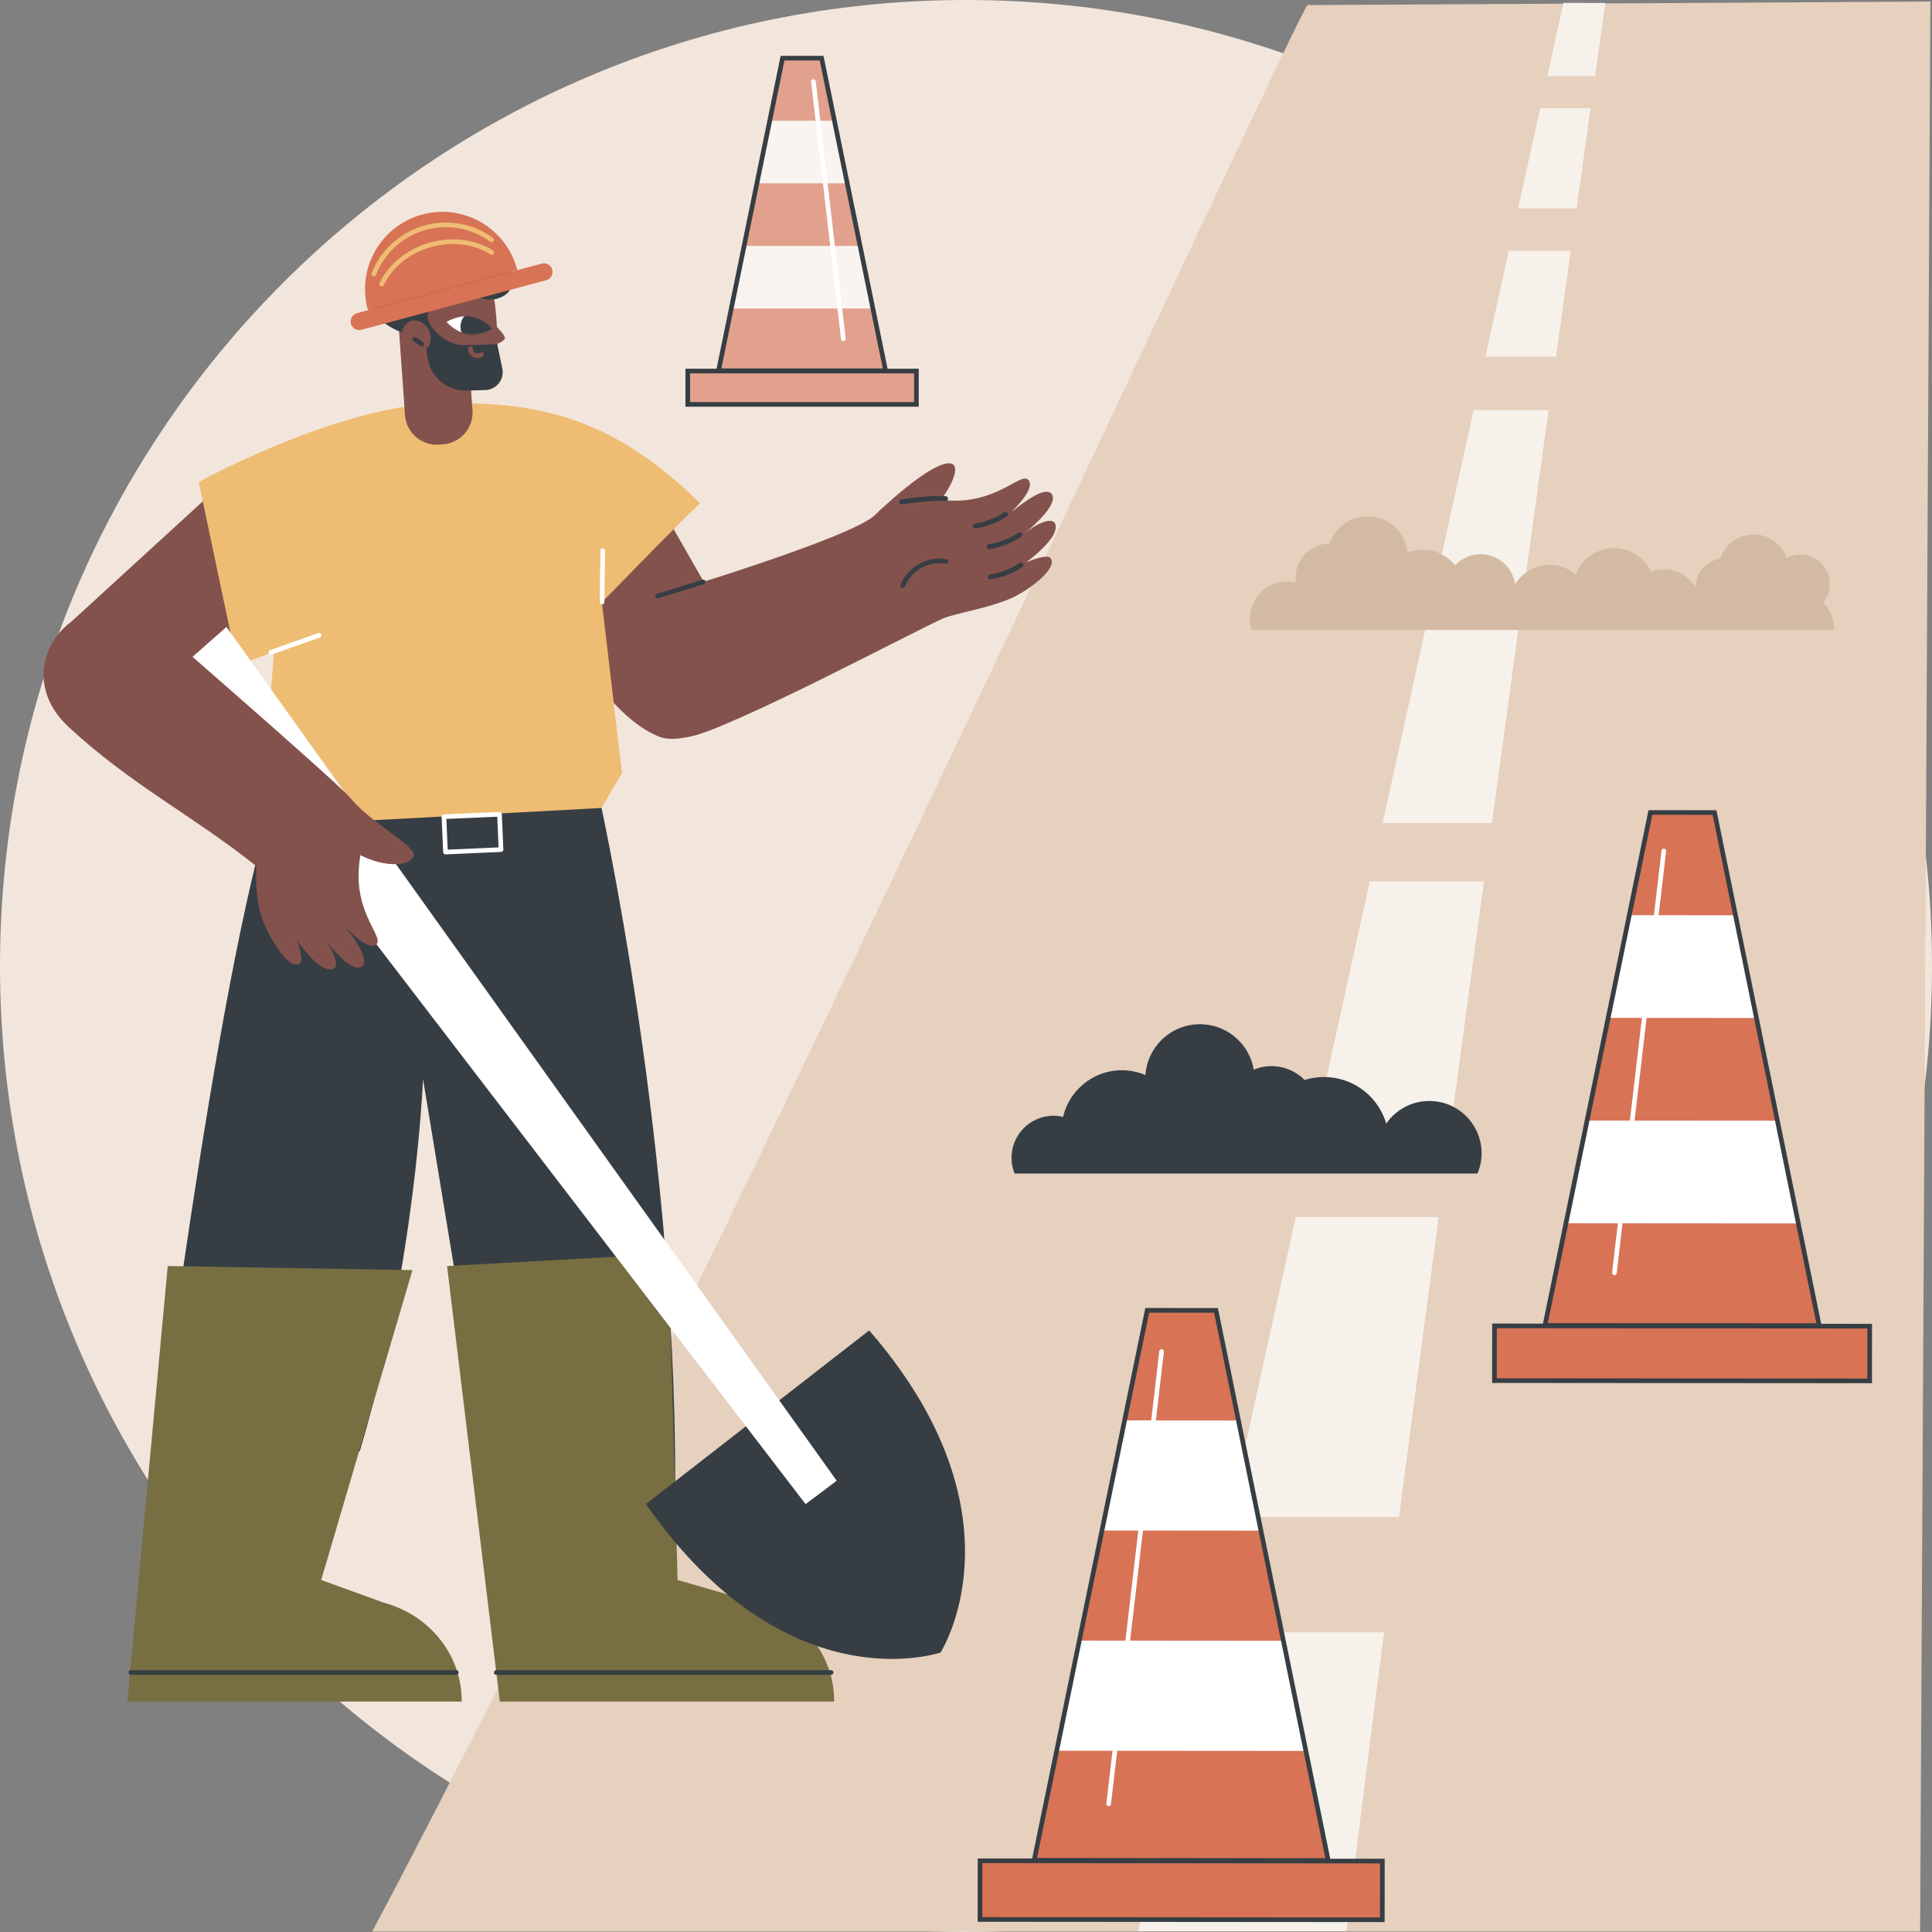 <svg width="1830" height="1830" viewBox="0 0 1830 1830" fill="none" xmlns="http://www.w3.org/2000/svg">
<rect x="0" y="0" width="1830" height="1830" fill="#808080" stroke="none"/>
<path d="M915 1830C1420.34 1830 1830 1420.34 1830 915C1830 409.659 1420.34 0 915 0C409.659 0 0 409.659 0 915C0 1420.34 409.659 1830 915 1830Z" fill="#F2E6DC"/>
<path d="M1818.75 1829.54H535.276H352.602C668.047 1234.81 1231.48 4.806 1238.62 4.806L1828.48 1.494L1818.75 1829.54Z" fill="#E6D0BE"/>
<path d="M1311.01 1546.15C1297.9 1647.7 1285.82 1743.5 1275.35 1829.26H1078.2L1140.62 1546.15H1311.01Z" fill="#F7F1EB"/>
<path d="M1227.35 1152.77H1362.74C1349.91 1248.88 1337.23 1344.55 1325.17 1436.96H1164.68L1227.35 1152.77Z" fill="#F7F1EB"/>
<path d="M1297.44 834.823H1405.62C1394.89 913.695 1383.94 994.567 1373.07 1075.72H1244.34L1297.44 834.823Z" fill="#F7F1EB"/>
<path d="M1350.87 592.453H1438.71C1430.46 652.553 1421.88 715.269 1413.12 779.647H1309.61L1350.87 592.453Z" fill="#F7F1EB"/>
<path d="M1466.84 388.426C1459.75 439.664 1452.17 494.563 1444.25 552.171H1359.76L1395.85 388.426H1466.84Z" fill="#F7F1EB"/>
<path d="M1429.1 237.606H1487.77C1483.45 268.625 1478.79 302.137 1473.87 337.773H1407.02L1429.1 237.606Z" fill="#F7F1EB"/>
<path d="M1458.87 102.573H1506.59C1502.83 129.5 1498.38 161.319 1493.37 197.324H1437.99L1458.87 102.573Z" fill="#F7F1EB"/>
<path d="M1520.58 2.806C1520.58 2.806 1517.08 27.702 1510.84 72.23H1465.57L1480.89 2.713L1520.58 2.806Z" fill="#F7F1EB"/>
<path opacity="0.56" d="M838.871 351.178H680.596L741.226 55.102H778.241L838.871 351.178Z" fill="white"/>
<path d="M790.378 114.368L778.241 55.102H741.226L729.089 114.368H790.378Z" fill="#E2A18D"/>
<path d="M704.814 232.914H814.653L802.517 173.648H716.95L704.814 232.914Z" fill="#E2A18D"/>
<path d="M692.675 292.193L680.596 351.178H838.871L826.792 292.193H692.675Z" fill="#E2A18D"/>
<path d="M841.573 353.383H677.893L739.426 52.897H780.041L780.401 54.66L841.573 353.383ZM683.298 348.973H836.169L776.441 57.306H743.026L683.298 348.973Z" fill="#363E44"/>
<path d="M798.81 322.993C797.705 322.993 796.754 322.166 796.622 321.042L768.3 77.531C768.16 76.323 769.026 75.227 770.236 75.087C771.457 74.947 772.54 75.815 772.68 77.023L801.003 320.535C801.143 321.743 800.277 322.839 799.067 322.979C798.98 322.989 798.894 322.993 798.81 322.993Z" fill="white"/>
<path d="M868.005 351.46H651.462V383.04H868.005V351.46Z" fill="#E2A18D"/>
<path d="M870.21 385.243H649.257V349.255H870.211V385.243H870.21ZM653.667 380.833H865.801V353.665H653.667V380.833Z" fill="#363E44"/>
<path d="M979.574 1762.09L1258.11 1762.29L1151.8 1241.19L1086.67 1241.14L979.574 1762.09Z" fill="white"/>
<path d="M1065.23 1345.42L1086.67 1241.14L1151.8 1241.19L1173.08 1345.5L1065.23 1345.42Z" fill="#D87355"/>
<path d="M1215.65 1554.15L1022.35 1554L1043.79 1449.72L1194.37 1449.84L1215.65 1554.15Z" fill="#D87355"/>
<path d="M1236.93 1658.48L1258.1 1762.29L979.574 1762.08L1000.91 1658.3L1236.93 1658.48Z" fill="#D87355"/>
<path d="M1260.81 1764.5L976.871 1764.29L977.416 1761.64L1084.87 1238.94L1153.61 1238.99L1260.81 1764.5ZM982.279 1759.88L1255.41 1760.09L1150 1243.4L1088.46 1243.35L982.279 1759.88Z" fill="#363E44"/>
<path d="M1050.11 1710.87C1050.03 1710.87 1049.94 1710.86 1049.85 1710.85C1048.64 1710.71 1047.78 1709.61 1047.92 1708.4L1098.09 1279.92C1098.23 1278.72 1099.31 1277.84 1100.53 1277.99C1101.74 1278.13 1102.61 1279.23 1102.46 1280.44L1052.3 1708.92C1052.17 1710.04 1051.22 1710.87 1050.11 1710.87Z" fill="white"/>
<path d="M928.261 1818.11L1309.33 1818.4L1309.37 1762.83L928.303 1762.54L928.261 1818.11Z" fill="#D87355"/>
<path d="M1310.43 1819.51H1309.33L927.159 1819.22L927.202 1761.44H928.304L1310.48 1761.73L1310.43 1819.51ZM929.364 1817.01L1308.23 1817.3L1308.27 1763.93L929.407 1763.64L929.364 1817.01Z" fill="#363E44"/>
<path d="M1311.53 1820.61L926.055 1820.32L926.102 1760.34L1311.58 1760.63L1311.53 1820.61ZM930.468 1815.91L1307.13 1816.2L1307.17 1765.03L930.507 1764.75L930.468 1815.91Z" fill="#363E44"/>
<path d="M565.435 744.962C565.435 744.962 645.666 1097.16 639.202 1440.47H469.59L400.676 1022.08C400.676 1022.08 394.063 1195.11 340.863 1374.46L149.074 1378.77C149.074 1378.77 215.788 846.378 269.661 730.012L565.435 744.962Z" fill="#363E44"/>
<path d="M423.468 1199.19L633.215 1187.63L641.835 1496.57L716.332 1518.06C760.292 1529.97 790.467 1568.31 790.061 1611.74H473.44L423.468 1199.19Z" fill="#776E42"/>
<path d="M158.889 1199.19L390.684 1203.06L304.228 1496.57L363.56 1518.07C407.52 1529.97 437.695 1568.31 437.289 1611.74H120.669L158.889 1199.19Z" fill="#776E42"/>
<path d="M432.218 1586.41H123.883C122.664 1586.41 121.678 1585.43 121.678 1584.21C121.678 1582.99 122.664 1582 123.883 1582H432.217C433.436 1582 434.422 1582.99 434.422 1584.21C434.423 1585.43 433.437 1586.41 432.218 1586.41Z" fill="#363E44"/>
<path d="M787.194 1586.41H470.04C468.821 1586.41 467.835 1585.43 467.835 1584.21C467.835 1582.99 468.821 1582 470.04 1582H787.194C788.413 1582 789.399 1582.99 789.399 1584.21C789.399 1585.43 788.412 1586.41 787.194 1586.41Z" fill="#363E44"/>
<path d="M624.745 697.928C555.359 671.241 493.038 519.565 493.038 519.565L625.702 479.561L730.336 662.491C730.336 662.491 655.872 709.9 624.745 697.928Z" fill="#84524D"/>
<path d="M151.807 667.147L316.848 560.036L199.264 468.315L58.982 596.711L151.807 667.147Z" fill="#84524D"/>
<path d="M188.22 456.575C226.741 435.768 338.107 382.567 420.745 381.808C506.094 381.024 577.816 392.406 663.055 476.687C643.901 494.884 607.506 532.236 570.126 570.482L589.178 732.291L569.784 765.333L247.263 782.573L259.398 617.44L224.841 630.276L188.22 456.575Z" fill="#EFBC73"/>
<path d="M570.348 572.345C570.344 572.345 570.342 572.345 570.337 572.345C569.12 572.339 568.136 571.348 568.143 570.129C568.216 554.96 568.343 547.321 568.503 537.649C568.581 533.05 568.664 528.044 568.751 521.599C568.768 520.391 569.752 519.424 570.956 519.424C570.965 519.424 570.975 519.424 570.986 519.424C572.202 519.441 573.178 520.44 573.161 521.659C573.073 528.108 572.991 533.118 572.913 537.722C572.754 547.381 572.627 555.007 572.553 570.15C572.547 571.365 571.561 572.345 570.348 572.345Z" fill="white"/>
<path d="M256.547 620.201C255.647 620.201 254.801 619.646 254.476 618.752C254.058 617.607 254.648 616.343 255.791 615.925C270.032 610.736 277.238 608.206 286.361 605.002C290.706 603.478 295.437 601.817 301.519 599.66C302.662 599.257 303.924 599.852 304.333 601.001C304.74 602.149 304.139 603.408 302.992 603.815C296.905 605.975 292.17 607.637 287.821 609.163C278.713 612.36 271.517 614.886 257.302 620.067C257.053 620.157 256.797 620.201 256.547 620.201Z" fill="white"/>
<path d="M611.877 1424.63C616.942 1431.95 622.268 1439.22 627.875 1446.43C756.837 1612.19 890.925 1565.2 890.925 1565.2C890.925 1565.2 968.113 1445.08 840.474 1281.02C834.867 1273.81 829.123 1266.86 823.279 1260.16L611.877 1424.63Z" fill="#363E44"/>
<path d="M161.783 640.348L214.487 593.849L792.541 1402.56L763.054 1424.7L161.783 640.348Z" fill="white"/>
<path d="M139.737 584.966C139.74 584.968 308.963 731.996 329.315 753.113C331.446 755.324 335.226 759.21 338.586 765.403C351.036 788.35 337.777 806.198 339.858 836.3C342.219 870.456 362.887 888.351 356.605 894.432C352.235 898.662 342.539 894.106 327.754 878.368C327.754 878.368 327.75 878.368 327.751 878.37C337.609 891.618 350.194 910.169 342.857 915.596C334.05 921.409 316.704 901.35 306.805 888.702C318.788 904.011 320.58 915.736 315.735 917.742C308.109 920.9 296.052 911.192 281 890.346L280.998 890.347C287.37 907.645 286.338 912.791 281.623 913.52C273.014 914.851 260.962 897.479 252.662 880.489C243.317 861.362 242.706 843.286 242.592 831.879C242.592 831.876 242.785 820.403 242.782 820.401C181.39 771.572 124.115 743.485 64.842 688.435C4.884 632.753 70.134 549.705 139.737 584.966Z" fill="#84524D"/>
<path d="M183.147 622.191C183.147 622.191 246.884 675.78 254.78 682.656L183.147 622.191Z" fill="#84524D"/>
<path d="M329.68 802.449C352.71 820.727 386.886 823.406 391.849 810.741C395.145 802.331 353.2 780.471 333.507 757.82C337.055 771.769 326.132 788.5 329.68 802.449Z" fill="#84524D"/>
<path d="M328.064 877.433C325.566 873.458 322.717 868.01 320.646 861.173C319.286 856.682 318.557 852.567 318.173 849.067L328.064 877.433Z" fill="#84524D"/>
<path d="M308.739 889.694C306.241 885.719 303.392 880.271 301.321 873.434C299.961 868.943 299.232 864.828 298.848 861.328L308.739 889.694Z" fill="#84524D"/>
<path d="M280.898 889.845C278.4 885.87 275.551 880.422 273.48 873.585C272.12 869.094 271.391 864.979 271.007 861.479L280.898 889.845Z" fill="#84524D"/>
<path d="M622.917 564.529C622.917 564.529 808.09 509.234 829.146 487.514C831.351 485.239 835.225 481.207 841.492 477.527C864.712 463.889 883.575 476.934 914.534 473.735C949.662 470.106 967.387 448.174 973.876 454.437C978.39 458.794 974.032 468.949 958.325 484.741L958.327 484.744C971.64 474.118 990.323 460.495 996.174 467.869C1002.47 476.745 982.403 495.328 969.711 505.976C985.073 493.087 997.098 490.83 999.336 495.754C1002.86 503.505 993.273 516.274 972.309 532.521L972.31 532.523C989.919 525.349 995.26 526.233 996.177 531.068C997.85 539.896 979.514 555.333 962.289 564.484C942.898 574.787 904.894 580.965 894.029 585.481C871.635 594.79 688.196 692.899 651.043 698.127C607.737 704.221 622.917 564.529 622.917 564.529Z" fill="#84524D"/>
<path d="M882.592 484.737C904.933 457.869 907.297 443.443 902.926 440.039C895.576 434.313 870.246 448.983 832.648 484.137C847.432 485.501 867.809 483.372 882.592 484.737Z" fill="#84524D"/>
<path d="M853.846 477.548C852.744 477.548 851.792 476.723 851.658 475.602C851.516 474.392 852.379 473.296 853.589 473.154C855.37 472.943 857.316 472.698 859.383 472.435C870.584 471.01 884.523 469.242 895.81 470.129C897.024 470.226 897.931 471.287 897.836 472.5C897.741 473.717 896.648 474.608 895.465 474.526C884.626 473.671 870.357 475.486 859.938 476.808C857.858 477.073 855.899 477.323 854.105 477.534C854.019 477.544 853.932 477.548 853.846 477.548Z" fill="#363E44"/>
<path d="M923.651 500.445C922.572 500.445 921.629 499.653 921.47 498.554C921.298 497.35 922.133 496.231 923.339 496.058C927.423 495.468 931.461 494.499 935.336 493.179C940.973 491.26 946.347 488.584 951.315 485.223C952.327 484.541 953.694 484.808 954.377 485.813C955.059 486.821 954.795 488.192 953.787 488.875C948.495 492.458 942.765 495.309 936.758 497.352C932.626 498.76 928.324 499.794 923.968 500.42C923.862 500.438 923.755 500.445 923.651 500.445Z" fill="#363E44"/>
<path d="M936.969 519.937C935.89 519.937 934.947 519.145 934.788 518.046C934.616 516.84 935.451 515.723 936.657 515.548C940.731 514.962 944.768 513.996 948.654 512.671C954.289 510.753 959.665 508.076 964.63 504.715C965.642 504.035 967.011 504.302 967.692 505.305C968.375 506.313 968.11 507.684 967.102 508.367C961.81 511.95 956.082 514.8 950.075 516.844C945.932 518.256 941.628 519.288 937.285 519.914C937.177 519.931 937.072 519.937 936.969 519.937Z" fill="#363E44"/>
<path d="M938.099 548.634C937.02 548.634 936.077 547.842 935.92 546.743C935.746 545.539 936.581 544.42 937.787 544.248C941.865 543.658 945.902 542.689 949.784 541.369C955.423 539.448 960.8 536.772 965.76 533.413C966.772 532.733 968.141 532.998 968.822 534.003C969.505 535.011 969.24 536.382 968.232 537.065C962.946 540.643 957.216 543.494 951.205 545.542C947.064 546.952 942.762 547.984 938.415 548.61C938.31 548.628 938.202 548.634 938.099 548.634Z" fill="#363E44"/>
<path d="M622.917 566.734C621.967 566.734 621.089 566.116 620.805 565.16C620.456 563.993 621.119 562.766 622.286 562.417C622.465 562.363 640.437 556.991 665.405 549.078C666.561 548.701 667.806 549.354 668.172 550.514C668.54 551.675 667.899 552.913 666.736 553.281C641.734 561.207 623.727 566.587 623.548 566.641C623.337 566.703 623.126 566.734 622.917 566.734Z" fill="#363E44"/>
<path d="M853.846 477.548C852.744 477.548 851.792 476.723 851.658 475.602C851.516 474.392 852.379 473.296 853.589 473.154C855.37 472.943 857.316 472.698 859.383 472.435C870.584 471.01 884.523 469.242 895.81 470.129C897.024 470.226 897.931 471.287 897.836 472.5C897.741 473.717 896.648 474.608 895.465 474.526C884.626 473.671 870.357 475.486 859.938 476.808C857.858 477.073 855.899 477.323 854.105 477.534C854.019 477.544 853.932 477.548 853.846 477.548Z" fill="#363E44"/>
<path d="M923.651 500.445C922.572 500.445 921.629 499.653 921.47 498.554C921.298 497.35 922.133 496.231 923.339 496.058C927.423 495.468 931.461 494.499 935.336 493.179C940.973 491.26 946.347 488.584 951.315 485.223C952.327 484.541 953.694 484.808 954.377 485.813C955.059 486.821 954.795 488.192 953.787 488.875C948.495 492.458 942.765 495.309 936.758 497.352C932.626 498.76 928.324 499.794 923.968 500.42C923.862 500.438 923.755 500.445 923.651 500.445Z" fill="#363E44"/>
<path d="M936.969 519.937C935.89 519.937 934.947 519.145 934.788 518.046C934.616 516.84 935.451 515.723 936.657 515.548C940.731 514.962 944.768 513.996 948.654 512.671C954.289 510.753 959.665 508.076 964.63 504.715C965.642 504.035 967.011 504.302 967.692 505.305C968.375 506.313 968.11 507.684 967.102 508.367C961.81 511.95 956.082 514.8 950.075 516.844C945.932 518.256 941.628 519.288 937.285 519.914C937.177 519.931 937.072 519.937 936.969 519.937Z" fill="#363E44"/>
<path d="M938.099 548.634C937.02 548.634 936.077 547.842 935.92 546.743C935.746 545.539 936.581 544.42 937.787 544.248C941.865 543.658 945.902 542.689 949.784 541.369C955.423 539.448 960.8 536.772 965.76 533.413C966.772 532.733 968.141 532.998 968.822 534.003C969.505 535.011 969.24 536.382 968.232 537.065C962.946 540.643 957.216 543.494 951.205 545.542C947.064 546.952 942.762 547.984 938.415 548.61C938.31 548.628 938.202 548.634 938.099 548.634Z" fill="#363E44"/>
<path d="M855.082 556.95C854.804 556.95 854.522 556.898 854.249 556.786C853.121 556.325 852.58 555.04 853.041 553.912C855.015 549.076 859.914 540.076 870.527 534.144C881.082 528.247 891.255 528.753 896.378 529.581C897.582 529.775 898.398 530.907 898.204 532.109C898.01 533.311 896.865 534.135 895.676 533.935C891.111 533.192 882.068 532.746 872.681 537.994C863.237 543.271 858.881 551.277 857.124 555.579C856.775 556.433 855.95 556.95 855.082 556.95Z" fill="#363E44"/>
<path d="M421.956 809.285C421.405 809.285 420.875 809.078 420.466 808.706C420.035 808.312 419.779 807.761 419.753 807.177L418.28 773.687C418.226 772.471 419.169 771.441 420.386 771.388L473.011 769.073C473.579 769.034 474.165 769.256 474.598 769.65C475.029 770.044 475.285 770.595 475.311 771.179L476.784 804.667C476.838 805.884 475.895 806.913 474.678 806.967L422.053 809.284C422.021 809.285 421.988 809.285 421.956 809.285ZM422.783 775.696L424.062 804.781L472.282 802.658L471.003 773.575L422.783 775.696Z" fill="white"/>
<path d="M462.054 360.259C448.023 371.791 404.294 346.245 404.294 346.245L376.906 297.982C375.111 272.491 394.316 250.371 419.802 248.576C445.288 246.781 467.402 265.99 469.197 291.482C469.197 291.482 476.345 348.513 462.054 360.259Z" fill="#84524D"/>
<path d="M415.882 421.175L419.498 420.92C436.151 419.747 448.7 405.297 447.528 388.644L439.523 274.946L375.6 279.448L383.605 393.145C384.778 409.798 399.229 422.348 415.882 421.175Z" fill="#84524D"/>
<path d="M464.748 303.992C464.748 303.992 478.646 316.644 478.209 320.274C477.688 324.606 463.454 328.229 463.454 328.229C463.454 328.229 465.094 304 464.748 303.992Z" fill="#84524D"/>
<path d="M422.964 304.95C422.964 304.95 430.397 300.25 439.71 299.594C441.691 299.455 439.07 315.577 437.126 314.812C428.578 311.446 422.964 304.95 422.964 304.95Z" fill="white"/>
<mask id="mask0_2021_350" style="mask-type:luminance" maskUnits="userSpaceOnUse" x="422" y="299" width="45" height="18">
<path d="M422.964 304.95C422.964 304.95 433.896 298.037 445.856 299.809C457.816 301.581 466.274 311.368 466.274 311.368C466.274 311.368 455.342 318.281 443.382 316.508C431.423 314.737 422.964 304.95 422.964 304.95Z" fill="white"/>
</mask>
<g mask="url(#mask0_2021_350)">
<path d="M440.076 299.159C445.802 292.564 455.788 291.861 462.381 297.588C468.974 303.315 469.677 313.304 463.952 319.898C458.227 326.493 448.24 327.196 441.647 321.469C435.053 315.742 434.35 305.753 440.076 299.159Z" fill="#363E44"/>
</g>
<path d="M405.968 304.568C405.968 304.568 416.742 327.388 441.594 326.948C466.446 326.507 470.95 325.748 470.95 325.748L475.801 349.079C477.941 359.369 470.286 369.101 459.785 369.443L442.007 370.023C424.022 370.609 408.351 357.86 405.262 340.129L401.856 320.577L378.021 313.84C378.021 313.84 338.654 298.221 351.179 270.438C359.108 252.851 375.205 258.266 375.205 258.266L423.885 210.464C434.797 200.759 446.167 208.609 457.192 218.186C457.192 218.186 480.261 233.522 469.888 242.773L462.334 249.51L470.158 247.363C476.481 245.629 484.812 258.681 484.812 258.681C488.2 271.034 482.16 280.193 469.716 283.218C462.94 284.866 455.104 282.414 448.272 281.025C424.357 276.16 400.591 283.987 405.968 304.568Z" fill="#363E44"/>
<path d="M406.508 313.415C409.903 321.26 407.205 329.979 400.483 332.89C393.76 335.801 385.558 331.801 382.163 323.956C378.768 316.111 381.465 307.392 388.189 304.481C394.911 301.57 403.113 305.57 406.508 313.415Z" fill="#84524D"/>
<path d="M452.134 339.243C450.694 339.243 449.249 338.888 447.944 338.164C445.072 336.575 443.317 333.421 443.472 330.124C443.528 328.905 444.529 327.954 445.778 328.025C446.994 328.083 447.933 329.114 447.877 330.331C447.799 331.963 448.663 333.524 450.078 334.306C451.54 335.118 453.37 334.986 454.727 333.974C455.702 333.24 457.085 333.446 457.812 334.42C458.542 335.395 458.342 336.778 457.366 337.505C455.825 338.658 453.982 339.243 452.134 339.243Z" fill="#84524D"/>
<path d="M399.615 328.178C399.182 328.178 398.747 328.051 398.364 327.786L391.483 323.032C390.482 322.341 390.23 320.967 390.923 319.966C391.612 318.96 392.984 318.711 393.989 319.406L400.87 324.16C401.871 324.851 402.123 326.225 401.43 327.226C401.004 327.847 400.315 328.178 399.615 328.178Z" fill="#363E44"/>
<path d="M489.947 255.894C489.867 255.576 489.802 255.257 489.717 254.939C479.239 215.869 439.08 192.693 400.019 203.174C360.958 213.655 337.786 253.823 348.264 292.893C348.35 293.212 348.454 293.52 348.543 293.836L489.947 255.894Z" fill="#D87355"/>
<path d="M354.1 261.698C353.831 261.698 353.559 261.649 353.295 261.545C352.16 261.101 351.603 259.82 352.048 258.688C360.77 236.468 379.722 219.514 402.746 213.336C424.984 207.367 448.408 211.779 466.989 225.432C467.971 226.153 468.182 227.534 467.46 228.513C466.743 229.493 465.359 229.706 464.379 228.984C446.883 216.13 424.839 211.97 403.886 217.594C382.21 223.41 364.365 239.375 356.151 260.297C355.811 261.168 354.98 261.698 354.1 261.698Z" fill="#EFBC73"/>
<path d="M361.433 271.303C361.114 271.303 360.789 271.234 360.481 271.085C359.383 270.56 358.92 269.242 359.447 268.144C368.277 249.732 386.406 235.291 407.94 229.512C428.742 223.929 450.318 226.765 467.13 237.296C468.161 237.942 468.474 239.303 467.828 240.334C467.184 241.37 465.817 241.682 464.79 241.034C449.012 231.151 428.71 228.503 409.082 233.771C388.774 239.221 371.706 252.783 363.422 270.051C363.044 270.842 362.256 271.303 361.433 271.303Z" fill="#EFBC73"/>
<path d="M517.345 265.427L342.377 312.373C338.028 313.54 333.557 310.96 332.39 306.611L332.389 306.607C331.223 302.259 333.802 297.788 338.15 296.622L513.118 249.676C517.467 248.509 521.938 251.089 523.105 255.438L523.106 255.442C524.272 259.791 521.693 264.261 517.345 265.427Z" fill="#D87355"/>
<path d="M1463.39 1255.46L1723.16 1255.66L1624.02 769.658L1563.27 769.612L1463.39 1255.46Z" fill="white"/>
<path d="M1543.28 866.866L1563.27 769.612L1624.02 769.658L1643.87 866.942L1543.28 866.866Z" fill="#D87355"/>
<path d="M1683.56 1061.53L1503.29 1061.4L1523.28 964.142L1663.72 964.248L1683.56 1061.53Z" fill="#D87355"/>
<path d="M1703.41 1158.84L1723.16 1255.66L1463.39 1255.46L1483.29 1158.67L1703.41 1158.84Z" fill="#D87355"/>
<path d="M1725.86 1257.87L1460.69 1257.67L1461.23 1255.02L1561.47 767.405L1625.82 767.457L1725.86 1257.87ZM1466.1 1253.26L1720.46 1253.45L1622.22 771.861L1565.07 771.818L1466.1 1253.26Z" fill="#363E44"/>
<path d="M1529.18 1207.84C1529.1 1207.84 1529.01 1207.84 1528.92 1207.83C1527.71 1207.69 1526.85 1206.59 1526.99 1205.38L1573.78 805.761C1573.92 804.551 1575.03 803.692 1576.22 803.828C1577.43 803.97 1578.3 805.064 1578.16 806.274L1531.37 1205.9C1531.24 1207.02 1530.29 1207.84 1529.18 1207.84Z" fill="white"/>
<path d="M1415.54 1307.72L1770.94 1307.99L1770.98 1256.16L1415.58 1255.89L1415.54 1307.72Z" fill="#D87355"/>
<path d="M1772.04 1309.09H1770.94L1414.43 1308.82L1414.48 1254.79H1415.58L1772.08 1255.06L1772.04 1309.09ZM1416.64 1306.62L1769.84 1306.89L1769.88 1257.26L1416.68 1256.99L1416.64 1306.62Z" fill="#363E44"/>
<path d="M1773.14 1310.2L1413.33 1309.92L1413.38 1253.68L1773.19 1253.96L1773.14 1310.2ZM1417.74 1305.52L1768.74 1305.78L1768.77 1258.36L1417.78 1258.1L1417.74 1305.52Z" fill="#363E44"/>
<path d="M1737.06 596.768C1737.08 596.288 1737.14 595.816 1737.14 595.331C1737.14 585.782 1733.25 577.141 1726.98 570.898C1730.86 566.09 1733.2 559.981 1733.2 553.32C1733.2 537.849 1720.65 525.307 1705.18 525.307C1700.49 525.307 1696.08 526.473 1692.2 528.51C1687.72 515.57 1675.46 506.262 1660.99 506.262C1646.2 506.262 1633.67 515.993 1629.46 529.405C1616.5 530.8 1606.4 541.772 1606.4 555.107C1606.4 555.842 1606.45 556.566 1606.51 557.285C1600.66 546.573 1589.3 539.304 1576.23 539.304C1571.9 539.304 1567.77 540.138 1563.95 541.598C1557.77 528.374 1544.39 519.191 1528.83 519.191C1512.25 519.191 1498.14 529.608 1492.59 544.236C1485.92 538.489 1477.26 534.994 1467.77 534.994C1453.88 534.994 1441.77 542.455 1435.12 553.564C1432.95 537.409 1419.15 524.938 1402.4 524.938C1392.87 524.938 1384.31 528.998 1378.28 535.455C1371.17 526.438 1360.18 520.627 1347.81 520.627C1342.66 520.627 1337.76 521.653 1333.26 523.475C1331.44 504.148 1315.18 489.022 1295.37 489.022C1278.62 489.022 1264.43 499.856 1259.34 514.887C1241.54 514.953 1227.13 529.394 1227.13 547.205C1227.13 548.775 1227.28 550.304 1227.5 551.814C1224.84 551.173 1222.09 550.798 1219.23 550.798C1199.8 550.798 1184.04 566.556 1184.04 585.994C1184.04 589.754 1184.64 593.372 1185.73 596.769L1737.06 596.768Z" fill="#D3BBA3"/>
<path d="M1399.49 1111.55C1401.5 1106.77 1402.82 1101.61 1403.24 1096.16C1405.31 1068.87 1384.87 1045.06 1357.57 1042.98C1339.38 1041.6 1322.75 1050.23 1313.06 1064.21C1306.04 1040.45 1284.97 1022.34 1258.8 1020.35C1250.77 1019.73 1242.99 1020.71 1235.75 1022.99C1228.53 1015.68 1218.77 1010.82 1207.72 1009.98C1200.6 1009.44 1193.76 1010.66 1187.57 1013.21C1183.71 990.325 1164.69 972.131 1140.5 970.292C1112.02 968.127 1087.18 989.46 1085.01 1017.94C1085 1018.06 1085 1018.18 1084.99 1018.31C1079.4 1015.93 1073.34 1014.39 1066.95 1013.91C1038.45 1011.74 1013.25 1030.88 1006.99 1057.9C1005.05 1057.45 1003.06 1057.1 1001 1056.94C979.051 1055.27 959.9 1071.71 958.232 1093.67C957.752 1099.98 958.811 1106.05 961.029 1111.55L1399.49 1111.55Z" fill="#363E44"/>
</svg>
